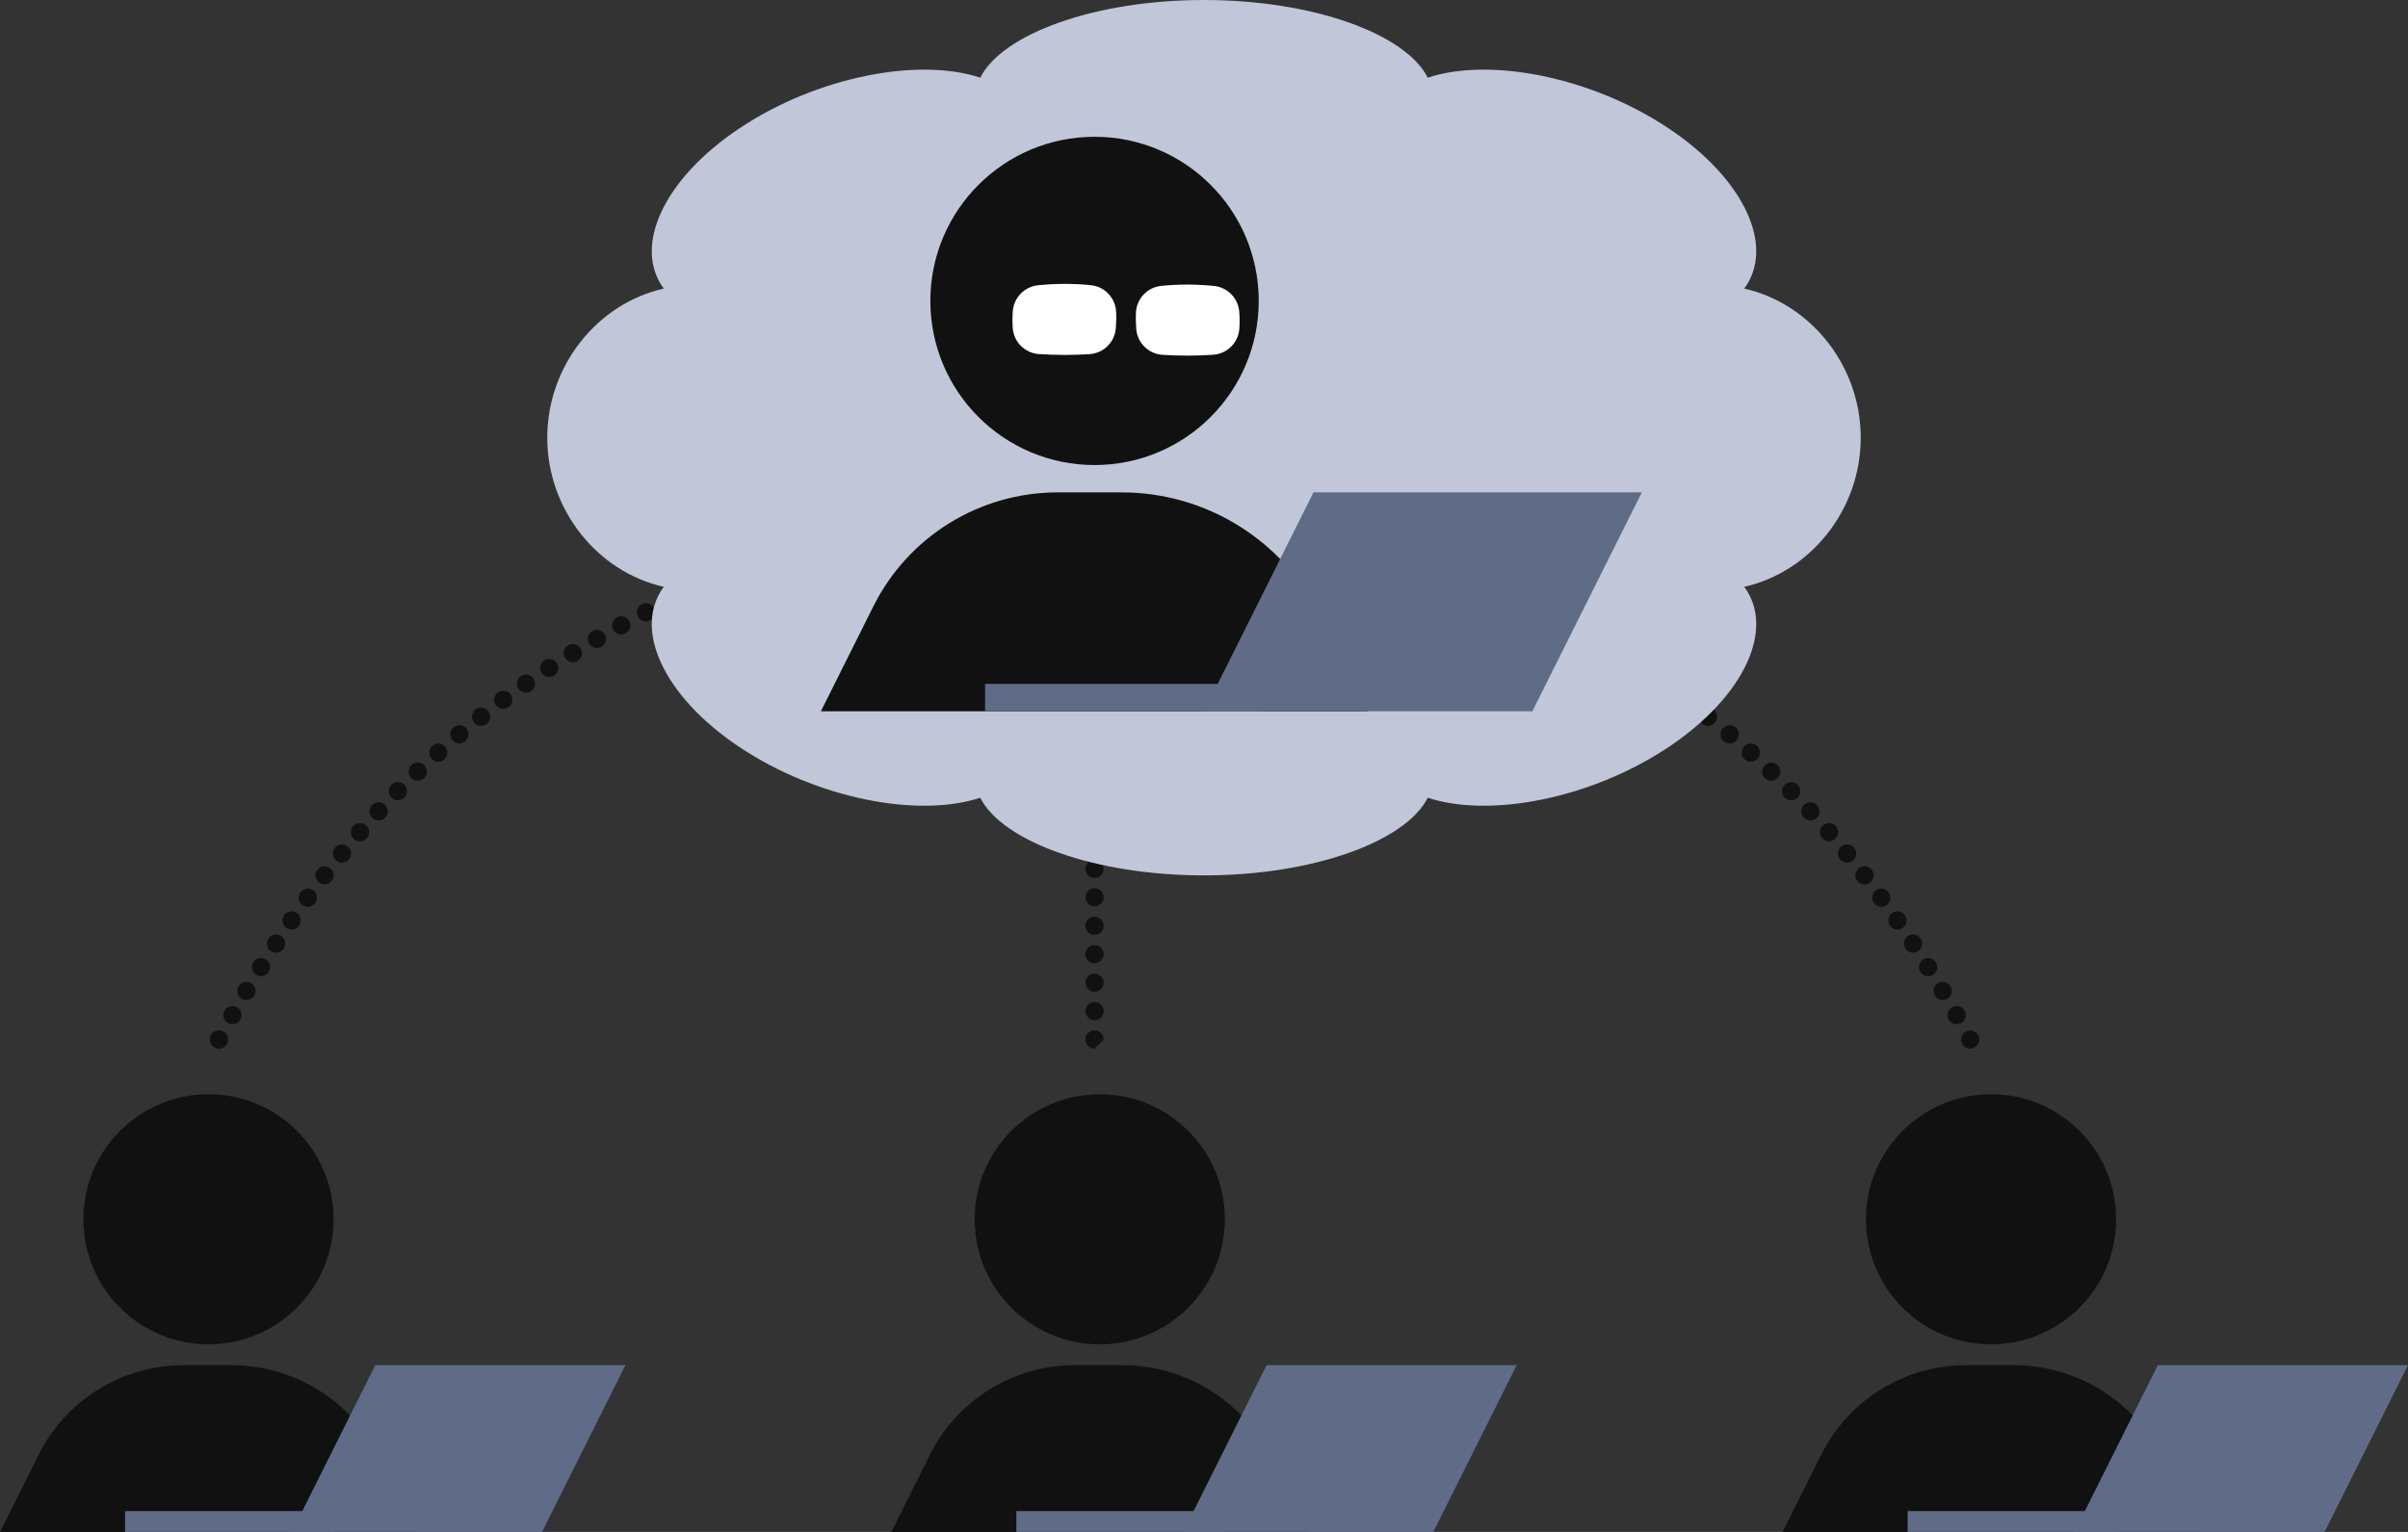 <?xml version="1.0" encoding="UTF-8" standalone="no"?>
<!DOCTYPE svg PUBLIC "-//W3C//DTD SVG 1.1//EN" "http://www.w3.org/Graphics/SVG/1.1/DTD/svg11.dtd">
<svg width="100%" height="100%" viewBox="0 0 1650 1050" version="1.1" xmlns="http://www.w3.org/2000/svg" xmlns:xlink="http://www.w3.org/1999/xlink" xml:space="preserve" xmlns:serif="http://www.serif.com/" style="fill-rule:evenodd;clip-rule:evenodd;stroke-linejoin:round;stroke-miterlimit:2;">
    <rect x="0" y="0" width="1650" height="1050" fill="#333333" stroke="none"/>
    <path d="M750,231.25c-1.616,0 -3.089,-0.614 -4.199,-1.622c-1.133,-0.924 -2.051,-2.37 -2.051,-4.628c0,-3.449 2.801,-6.25 6.25,6.25Zm4.199,-1.622c1.26,-1.144 2.051,-2.794 2.051,-4.628c-0,2.259 -0.918,3.704 -2.051,4.628Zm-4.199,1.622c-0,0 2.377,-0.136 4.199,-1.622c-1.11,1.008 -2.583,1.622 -4.199,1.622Zm0,487.5c-3.449,0 -6.25,-2.801 -6.25,-6.25c-0,-3.45 2.801,-6.25 6.25,-6.25c3.449,-0 6.25,2.8 6.25,6.25l-6.25,6.25Zm-6.25,-474.25c0,-3.45 2.801,-6.25 6.25,-6.25c3.449,-0 6.25,2.8 6.25,6.25c0,3.449 -2.801,6.25 -6.25,6.25c-3.449,-0 -6.25,-2.801 -6.25,-6.25Zm0,19.5c0,-3.449 2.801,-6.25 6.25,-6.25c3.449,0 6.25,2.801 6.25,6.25c0,3.45 -2.801,6.25 -6.25,6.25c-3.449,0 -6.25,-2.8 -6.25,-6.25Zm0,19.5c0,-3.45 2.801,-6.25 6.25,-6.25c3.449,-0 6.25,2.8 6.25,6.25c0,3.449 -2.801,6.25 -6.25,6.25c-3.449,0 -6.25,-2.801 -6.25,-6.25Zm0,19.5c0,-3.45 2.801,-6.25 6.25,-6.25c3.449,-0 6.25,2.8 6.25,6.25c0,3.449 -2.801,6.25 -6.25,6.25c-3.449,-0 -6.25,-2.801 -6.25,-6.25Zm0,19.5c0,-3.449 2.801,-6.25 6.25,-6.25c3.449,0 6.25,2.801 6.25,6.25c0,3.45 -2.801,6.25 -6.25,6.25c-3.449,0 -6.25,-2.8 -6.25,-6.25Zm-0,19.501c-0,-3.45 2.801,-6.251 6.25,-6.251c3.449,0 6.25,2.801 6.25,6.251c-0,3.449 -2.801,6.25 -6.25,6.25c-3.449,-0 -6.25,-2.801 -6.25,-6.25Zm-0,19.5c-0,-3.45 2.801,-6.25 6.25,-6.25c3.449,-0 6.25,2.8 6.25,6.25c-0,3.449 -2.801,6.25 -6.25,6.25c-3.449,-0 -6.25,-2.801 -6.25,-6.25Zm0,19.498c0,-3.449 2.801,-6.25 6.25,-6.25c3.449,0 6.25,2.801 6.25,6.25c0,3.45 -2.801,6.251 -6.25,6.251c-3.449,-0 -6.25,-2.801 -6.25,-6.251Zm0,19.501c0,-3.449 2.801,-6.25 6.25,-6.25c3.449,0 6.25,2.801 6.25,6.25c0,3.45 -2.801,6.251 -6.25,6.251c-3.449,-0 -6.25,-2.801 -6.25,-6.251Zm0,19.5c0,-3.449 2.801,-6.25 6.25,-6.25c3.449,-0 6.25,2.801 6.25,6.25c0,3.45 -2.801,6.25 -6.25,6.25c-3.449,0 -6.25,-2.8 -6.25,-6.25Zm0,19.5c0,-3.449 2.801,-6.25 6.25,-6.25c3.449,0 6.25,2.801 6.25,6.25c0,3.45 -2.801,6.25 -6.25,6.25c-3.449,0 -6.25,-2.8 -6.25,-6.25Zm0,19.5c0,-3.45 2.801,-6.25 6.25,-6.25c3.449,-0 6.25,2.8 6.25,6.25c0,3.449 -2.801,6.25 -6.25,6.25c-3.449,-0 -6.25,-2.801 -6.25,-6.25Zm0,19.501c0,-3.45 2.801,-6.251 6.25,-6.251c3.449,0 6.25,2.801 6.25,6.251c0,3.449 -2.801,6.25 -6.25,6.25c-3.449,-0 -6.25,-2.801 -6.25,-6.25Zm0,19.499c0,-3.449 2.801,-6.25 6.25,-6.25c3.449,-0 6.25,2.801 6.25,6.25c0,3.45 -2.801,6.25 -6.25,6.25c-3.449,0 -6.25,-2.8 -6.25,-6.25Zm0,19.5c0,-3.449 2.801,-6.25 6.25,-6.25c3.449,0 6.25,2.801 6.25,6.25c0,3.45 -2.801,6.25 -6.25,6.25c-3.449,0 -6.25,-2.8 -6.25,-6.25Zm0,19.5c0,-3.45 2.801,-6.25 6.25,-6.25c3.449,-0 6.25,2.8 6.25,6.25c0,3.449 -2.801,6.25 -6.25,6.25c-3.449,0 -6.25,-2.801 -6.25,-6.25Zm0,19.5c0,-3.45 2.801,-6.251 6.25,-6.251c3.449,0 6.25,2.801 6.25,6.251c0,3.449 -2.801,6.25 -6.25,6.25c-3.449,-0 -6.25,-2.801 -6.25,-6.25Zm0,19.5c0,-3.45 2.801,-6.251 6.25,-6.251c3.449,0 6.25,2.801 6.25,6.251c0,3.449 -2.801,6.25 -6.25,6.25c-3.449,-0 -6.25,-2.801 -6.25,-6.25Zm0,19.5c0,-3.45 2.801,-6.25 6.25,-6.25c3.449,-0 6.25,2.8 6.25,6.25c0,3.449 -2.801,6.25 -6.25,6.25c-3.449,-0 -6.25,-2.801 -6.25,-6.25Zm0,19.5c0,-3.449 2.801,-6.25 6.25,-6.25c3.449,-0 6.25,2.801 6.25,6.25c0,3.449 -2.801,6.25 -6.25,6.25c-3.449,0 -6.25,-2.801 -6.25,-6.25Zm0,19.499c0,-3.449 2.801,-6.25 6.25,-6.25c3.449,0 6.25,2.801 6.25,6.25c0,3.45 -2.801,6.251 -6.25,6.251c-3.449,-0 -6.25,-2.801 -6.25,-6.251Zm0,19.501c0,-3.449 2.801,-6.25 6.25,-6.25c3.449,0 6.25,2.801 6.25,6.25c0,3.45 -2.801,6.25 -6.25,6.25c-3.449,0 -6.25,-2.8 -6.25,-6.25Zm0,19.5c0,-3.449 2.801,-6.25 6.25,-6.25c3.449,-0 6.25,2.801 6.25,6.25c0,3.449 -2.801,6.25 -6.25,6.25c-3.449,0 -6.25,-2.801 -6.25,-6.25Zm-0,19.5c-0,-3.45 2.801,-6.25 6.25,-6.25c3.449,-0 6.25,2.8 6.25,6.25c-0,3.449 -2.801,6.25 -6.25,6.25c-3.449,-0 -6.25,-2.801 -6.25,-6.25Z" style="fill:rgb(17,17,17);"/>
    <path d="M823.744,293.877c3.379,-0.692 6.686,1.489 7.379,4.868c0.692,3.379 -1.489,6.685 -4.868,7.378c-3.379,0.693 -6.686,-1.488 -7.379,-4.868c-0.692,-3.379 1.489,-6.685 4.868,-7.378Zm-18.769,3.902c3.376,-0.712 6.694,1.451 7.406,4.826c0.711,3.376 -1.452,6.694 -4.828,7.405c-3.375,0.711 -6.693,-1.451 -7.405,-4.826c-0.711,-3.376 1.452,-6.694 4.827,-7.405Zm-18.749,4.009c3.371,-0.731 6.702,1.412 7.434,4.783c0.731,3.371 -1.412,6.702 -4.783,7.433c-3.371,0.732 -6.702,-1.411 -7.434,-4.782c-0.731,-3.371 1.412,-6.702 4.783,-7.434Zm-18.726,4.126c3.366,-0.753 6.711,1.369 7.464,4.735c0.753,3.366 -1.369,6.711 -4.735,7.464c-3.366,0.753 -6.711,-1.368 -7.464,-4.735c-0.753,-3.366 1.369,-6.71 4.735,-7.464Zm-18.702,4.252c3.361,-0.776 6.72,1.322 7.497,4.683c0.776,3.361 -1.322,6.72 -4.683,7.496c-3.361,0.777 -6.721,-1.321 -7.497,-4.682c-0.777,-3.361 1.322,-6.72 4.683,-7.497Zm-18.674,4.387c3.355,-0.801 6.73,1.272 7.532,4.627c0.802,3.355 -1.272,6.729 -4.627,7.531c-3.355,0.801 -6.73,-1.271 -7.532,-4.627c-0.801,-3.355 1.272,-6.729 4.627,-7.531Zm-18.643,4.533c3.348,-0.829 6.74,1.217 7.569,4.565c0.828,3.349 -1.218,6.74 -4.567,7.569c-3.348,0.828 -6.74,-1.217 -7.568,-4.566c-0.829,-3.348 1.217,-6.74 4.566,-7.568Zm-18.61,4.689c3.341,-0.857 6.751,1.159 7.608,4.5c0.858,3.341 -1.159,6.75 -4.5,7.608c-3.341,0.857 -6.75,-1.159 -7.608,-4.5c-0.858,-3.341 1.159,-6.75 4.5,-7.608Zm-18.568,4.858c3.333,-0.889 6.761,1.096 7.649,4.429c0.889,3.332 -1.096,6.76 -4.429,7.649c-3.332,0.889 -6.76,-1.095 -7.649,-4.428c-0.889,-3.333 1.096,-6.761 4.429,-7.65Zm-18.526,5.039c3.324,-0.922 6.772,1.028 7.694,4.351c0.923,3.324 -1.027,6.772 -4.351,7.694c-3.324,0.923 -6.772,-1.027 -7.694,-4.351c-0.923,-3.324 1.027,-6.771 4.351,-7.694Zm-18.476,5.235c3.314,-0.959 6.783,0.953 7.741,4.267c0.959,3.313 -0.954,6.782 -4.267,7.74c-3.314,0.959 -6.783,-0.953 -7.741,-4.267c-0.959,-3.313 0.954,-6.782 4.267,-7.74Zm-18.422,5.444c3.302,-0.997 6.793,0.874 7.79,4.176c0.998,3.303 -0.874,6.793 -4.176,7.791c-3.302,0.997 -6.793,-0.874 -7.79,-4.177c-0.998,-3.302 0.874,-6.792 4.176,-7.79Zm-18.358,5.67c3.289,-1.039 6.803,0.788 7.842,4.077c1.039,3.289 -0.788,6.803 -4.078,7.842c-3.289,1.039 -6.803,-0.788 -7.842,-4.077c-1.039,-3.29 0.789,-6.804 4.078,-7.842Zm-18.29,5.911c3.275,-1.083 6.814,0.696 7.897,3.971c1.084,3.275 -0.696,6.813 -3.971,7.897c-3.275,1.083 -6.813,-0.696 -7.897,-3.971c-1.083,-3.275 0.696,-6.813 3.971,-7.897Zm-18.209,6.171c3.258,-1.132 6.823,0.596 7.954,3.854c1.131,3.259 -0.597,6.823 -3.855,7.954c-3.259,1.131 -6.823,-0.596 -7.955,-3.854c-1.131,-3.259 0.597,-6.823 3.856,-7.954Zm-18.12,6.447c3.24,-1.182 6.831,0.489 8.013,3.73c1.182,3.24 -0.489,6.831 -3.73,8.013c-3.24,1.182 -6.831,-0.489 -8.013,-3.729c-1.182,-3.241 0.489,-6.832 3.73,-8.014Zm-18.021,6.745c3.22,-1.237 6.839,0.374 8.075,3.594c1.237,3.22 -0.374,6.838 -3.594,8.075c-3.22,1.237 -6.839,-0.374 -8.075,-3.594c-1.237,-3.22 0.374,-6.839 3.594,-8.075Zm-17.907,7.061c3.197,-1.295 6.844,0.25 8.139,3.447c1.294,3.198 -0.251,6.844 -3.448,8.139c-3.197,1.295 -6.844,-0.25 -8.139,-3.447c-1.295,-3.198 0.25,-6.845 3.448,-8.139Zm-17.779,7.397c3.172,-1.356 6.848,0.118 8.204,3.289c1.356,3.172 -0.118,6.848 -3.289,8.204c-3.172,1.357 -6.848,-0.117 -8.205,-3.289c-1.356,-3.172 0.118,-6.848 3.29,-8.204Zm-17.635,7.755c3.143,-1.422 6.849,-0.024 8.27,3.119c1.421,3.143 0.023,6.849 -3.12,8.27c-3.143,1.421 -6.849,0.024 -8.27,-3.119c-1.421,-3.143 -0.023,-6.849 3.12,-8.27Zm-17.472,8.131c3.111,-1.49 6.846,-0.174 8.336,2.937c1.491,3.111 0.174,6.846 -2.937,8.336c-3.111,1.49 -6.846,0.174 -8.337,-2.937c-1.49,-3.111 -0.173,-6.846 2.938,-8.336Zm-17.293,8.529c3.076,-1.562 6.841,-0.334 8.404,2.742c1.562,3.075 0.333,6.84 -2.742,8.403c-3.076,1.562 -6.841,0.333 -8.403,-2.742c-1.563,-3.076 -0.334,-6.841 2.741,-8.403Zm-17.089,8.946c3.036,-1.638 6.83,-0.503 8.468,2.533c1.638,3.036 0.502,6.83 -2.534,8.468c-3.036,1.638 -6.83,0.503 -8.468,-2.533c-1.638,-3.036 -0.502,-6.831 2.534,-8.468Zm-16.866,9.38c2.993,-1.716 6.815,-0.68 8.531,2.312c1.716,2.993 0.68,6.815 -2.312,8.531c-2.993,1.716 -6.815,0.68 -8.531,-2.312c-1.716,-2.993 -0.68,-6.815 2.312,-8.531Zm-16.615,9.829c2.944,-1.797 6.794,-0.865 8.591,2.079c1.797,2.945 0.865,6.794 -2.08,8.591c-2.944,1.797 -6.794,0.865 -8.591,-2.079c-1.796,-2.945 -0.865,-6.794 2.08,-8.591Zm-16.342,10.292c2.892,-1.88 6.767,-1.058 8.647,1.834c1.879,2.893 1.057,6.767 -1.835,8.647c-2.892,1.88 -6.767,1.058 -8.646,-1.834c-1.88,-2.893 -1.058,-6.767 1.834,-8.647Zm-16.043,10.765c2.836,-1.964 6.733,-1.257 8.697,1.579c1.964,2.835 1.257,6.732 -1.579,8.696c-2.836,1.965 -6.733,1.257 -8.697,-1.578c-1.964,-2.836 -1.256,-6.733 1.579,-8.697Zm-15.717,11.242c2.774,-2.049 6.691,-1.46 8.74,1.315c2.05,2.774 1.46,6.691 -1.314,8.74c-2.775,2.05 -6.692,1.461 -8.741,-1.314c-2.049,-2.775 -1.46,-6.691 1.315,-8.741Zm-15.37,11.723c2.71,-2.134 6.643,-1.667 8.778,1.043c2.134,2.709 1.667,6.642 -1.043,8.777c-2.71,2.134 -6.643,1.667 -8.777,-1.043c-2.135,-2.71 -1.667,-6.642 1.042,-8.777Zm-14.996,12.199c2.642,-2.219 6.587,-1.876 8.806,0.765c2.219,2.641 1.876,6.587 -0.766,8.806c-2.641,2.219 -6.587,1.876 -8.805,-0.766c-2.219,-2.641 -1.876,-6.587 0.765,-8.805Zm-14.604,12.668c2.569,-2.301 6.524,-2.083 8.825,0.486c2.302,2.57 2.084,6.524 -0.485,8.826c-2.57,2.301 -6.525,2.084 -8.826,-0.486c-2.301,-2.569 -2.084,-6.524 0.486,-8.826Zm-14.195,13.126c2.495,-2.381 6.455,-2.289 8.837,0.206c2.382,2.495 2.289,6.454 -0.206,8.836c-2.495,2.382 -6.454,2.29 -8.836,-0.205c-2.382,-2.495 -2.29,-6.455 0.205,-8.837Zm-13.771,13.567c2.419,-2.459 6.38,-2.492 8.839,-0.073c2.459,2.419 2.491,6.38 0.073,8.839c-2.419,2.459 -6.38,2.492 -8.839,0.073c-2.459,-2.419 -2.492,-6.379 -0.073,-8.839Zm-13.338,13.989c2.341,-2.533 6.299,-2.688 8.832,-0.347c2.533,2.342 2.688,6.299 0.346,8.832c-2.341,2.533 -6.299,2.689 -8.832,0.347c-2.533,-2.341 -2.688,-6.299 -0.346,-8.832Zm-12.901,14.388c2.264,-2.603 6.215,-2.878 8.818,-0.614c2.602,2.264 2.877,6.215 0.614,8.818c-2.264,2.602 -6.215,2.877 -8.818,0.614c-2.603,-2.264 -2.878,-6.215 -0.614,-8.818Zm-12.462,14.762c2.187,-2.668 6.128,-3.059 8.796,-0.872c2.668,2.186 3.059,6.127 0.873,8.795c-2.187,2.668 -6.128,3.059 -8.796,0.873c-2.668,-2.186 -3.059,-6.127 -0.873,-8.796Zm-12.027,15.111c2.11,-2.729 6.039,-3.231 8.768,-1.121c2.729,2.11 3.231,6.038 1.121,8.767c-2.109,2.729 -6.038,3.232 -8.767,1.122c-2.729,-2.11 -3.231,-6.039 -1.122,-8.768Zm-11.598,15.433c2.035,-2.786 5.949,-3.395 8.734,-1.359c2.785,2.035 3.394,5.948 1.359,8.733c-2.035,2.785 -5.949,3.394 -8.734,1.359c-2.785,-2.035 -3.394,-5.948 -1.359,-8.733Zm-11.18,15.727c1.962,-2.837 5.859,-3.547 8.696,-1.585c2.836,1.963 3.546,5.859 1.584,8.696c-1.963,2.837 -5.859,3.547 -8.696,1.584c-2.837,-1.962 -3.547,-5.859 -1.584,-8.695Zm-10.777,15.997c1.892,-2.884 5.77,-3.689 8.654,-1.797c2.884,1.893 3.689,5.77 1.797,8.654c-1.892,2.884 -5.77,3.69 -8.654,1.797c-2.884,-1.892 -3.689,-5.77 -1.797,-8.654Zm-10.388,16.241c1.825,-2.927 5.684,-3.821 8.611,-1.996c2.927,1.825 3.821,5.684 1.996,8.611c-1.825,2.927 -5.684,3.821 -8.611,1.996c-2.927,-1.825 -3.821,-5.684 -1.996,-8.611Zm-10.017,16.464c1.761,-2.966 5.599,-3.944 8.565,-2.183c2.966,1.761 3.944,5.599 2.183,8.565c-1.761,2.966 -5.599,3.944 -8.565,2.183c-2.966,-1.761 -3.944,-5.599 -2.183,-8.565Zm-9.664,16.663c1.7,-3.001 5.517,-4.057 8.519,-2.356c3.001,1.7 4.057,5.517 2.356,8.518c-1.7,3.002 -5.517,4.058 -8.519,2.357c-3.001,-1.7 -4.057,-5.517 -2.356,-8.519Zm-9.33,16.843c1.643,-3.033 5.439,-4.162 8.472,-2.519c3.033,1.643 4.162,5.44 2.519,8.473c-1.643,3.033 -5.44,4.162 -8.473,2.518c-3.033,-1.643 -4.161,-5.439 -2.518,-8.472Z" style="fill:rgb(17,17,17);"/>
    <path d="M673.745,306.123c-3.379,-0.693 -5.56,-3.999 -4.868,-7.378c0.693,-3.379 4,-5.56 7.379,-4.868c3.379,0.693 5.56,3.999 4.868,7.378c-0.693,3.38 -4,5.561 -7.379,4.868Zm18.702,3.887c-3.376,-0.711 -5.539,-4.029 -4.828,-7.405c0.712,-3.375 4.03,-5.538 7.406,-4.826c3.375,0.711 5.538,4.029 4.827,7.405c-0.712,3.375 -4.03,5.537 -7.405,4.826Zm18.676,3.994c-3.371,-0.731 -5.514,-4.062 -4.783,-7.433c0.732,-3.371 4.063,-5.514 7.434,-4.783c3.371,0.732 5.514,4.063 4.783,7.434c-0.732,3.371 -4.063,5.514 -7.434,4.782Zm18.648,4.109c-3.366,-0.753 -5.488,-4.098 -4.735,-7.464c0.753,-3.366 4.098,-5.488 7.464,-4.735c3.366,0.754 5.488,4.098 4.735,7.464c-0.753,3.367 -4.098,5.488 -7.464,4.735Zm18.617,4.232c-3.361,-0.776 -5.459,-4.135 -4.683,-7.496c0.777,-3.361 4.136,-5.459 7.497,-4.683c3.361,0.777 5.46,4.136 4.683,7.497c-0.776,3.361 -4.136,5.459 -7.497,4.682Zm18.583,4.366c-3.355,-0.802 -5.429,-4.176 -4.627,-7.531c0.802,-3.355 4.177,-5.428 7.532,-4.627c3.355,0.802 5.428,4.176 4.627,7.531c-0.802,3.356 -4.177,5.428 -7.532,4.627Zm18.546,4.509c-3.349,-0.829 -5.395,-4.22 -4.567,-7.569c0.829,-3.348 4.221,-5.394 7.569,-4.565c3.349,0.828 5.395,4.22 4.566,7.568c-0.828,3.349 -4.22,5.394 -7.568,4.566Zm18.504,4.663c-3.341,-0.858 -5.358,-4.267 -4.5,-7.608c0.857,-3.341 4.267,-5.357 7.608,-4.5c3.341,0.858 5.358,4.267 4.5,7.608c-0.858,3.341 -4.267,5.357 -7.608,4.5Zm18.456,4.828c-3.333,-0.889 -5.318,-4.317 -4.429,-7.649c0.888,-3.333 4.316,-5.318 7.649,-4.429c3.333,0.889 5.318,4.317 4.429,7.65c-0.889,3.333 -4.317,5.317 -7.649,4.428Zm18.403,5.006c-3.324,-0.922 -5.274,-4.37 -4.351,-7.694c0.922,-3.323 4.37,-5.273 7.694,-4.351c3.324,0.923 5.274,4.37 4.351,7.694c-0.922,3.324 -4.37,5.274 -7.694,4.351Zm18.345,5.197c-3.313,-0.958 -5.226,-4.427 -4.267,-7.74c0.958,-3.314 4.427,-5.226 7.741,-4.267c3.313,0.958 5.226,4.427 4.267,7.74c-0.958,3.314 -4.427,5.226 -7.741,4.267Zm18.282,5.404c-3.302,-0.998 -5.174,-4.488 -4.176,-7.791c0.997,-3.302 4.488,-5.173 7.79,-4.176c3.302,0.998 5.174,4.488 4.176,7.79c-0.997,3.303 -4.488,5.174 -7.79,4.177Zm18.208,5.622c-3.29,-1.039 -5.117,-4.553 -4.078,-7.842c1.039,-3.289 4.553,-5.116 7.842,-4.077c3.289,1.038 5.117,4.552 4.078,7.842c-1.039,3.289 -4.553,5.116 -7.842,4.077Zm18.128,5.86c-3.275,-1.084 -5.055,-4.622 -3.971,-7.897c1.083,-3.275 4.622,-5.054 7.897,-3.971c3.275,1.084 5.054,4.622 3.971,7.897c-1.084,3.275 -4.622,5.054 -7.897,3.971Zm18.036,6.111c-3.258,-1.131 -4.986,-4.695 -3.855,-7.954c1.131,-3.258 4.696,-4.986 7.954,-3.854c3.259,1.131 4.987,4.695 3.856,7.954c-1.132,3.258 -4.696,4.985 -7.955,3.854Zm17.936,6.382c-3.241,-1.182 -4.912,-4.773 -3.73,-8.013c1.182,-3.241 4.773,-4.912 8.013,-3.73c3.241,1.182 4.912,4.773 3.73,8.014c-1.182,3.24 -4.773,4.911 -8.013,3.729Zm17.823,6.671c-3.22,-1.237 -4.831,-4.855 -3.594,-8.075c1.236,-3.22 4.855,-4.831 8.075,-3.594c3.22,1.236 4.831,4.855 3.594,8.075c-1.236,3.22 -4.855,4.831 -8.075,3.594Zm17.697,6.978c-3.197,-1.295 -4.742,-4.941 -3.448,-8.139c1.295,-3.197 4.942,-4.742 8.139,-3.447c3.198,1.294 4.743,4.941 3.448,8.139c-1.295,3.197 -4.942,4.742 -8.139,3.447Zm17.555,7.304c-3.171,-1.356 -4.645,-5.032 -3.289,-8.204c1.356,-3.171 5.032,-4.645 8.204,-3.289c3.172,1.356 4.646,5.032 3.29,8.204c-1.357,3.172 -5.033,4.646 -8.205,3.289Zm17.4,7.651c-3.143,-1.421 -4.541,-5.127 -3.12,-8.27c1.421,-3.143 5.127,-4.541 8.27,-3.119c3.143,1.421 4.541,5.127 3.12,8.27c-1.421,3.143 -5.127,4.54 -8.27,3.119Zm17.223,8.015c-3.111,-1.49 -4.428,-5.225 -2.937,-8.336c1.49,-3.111 5.225,-4.427 8.336,-2.937c3.111,1.49 4.428,5.225 2.938,8.336c-1.491,3.111 -5.226,4.427 -8.337,2.937Zm17.03,8.401c-3.075,-1.563 -4.304,-5.328 -2.742,-8.403c1.563,-3.076 5.328,-4.304 8.404,-2.742c3.075,1.562 4.304,5.327 2.741,8.403c-1.562,3.075 -5.327,4.304 -8.403,2.742Zm16.817,8.802c-3.036,-1.638 -4.172,-5.432 -2.534,-8.468c1.638,-3.036 5.432,-4.171 8.468,-2.533c3.036,1.637 4.172,5.432 2.534,8.468c-1.638,3.036 -5.432,4.171 -8.468,2.533Zm16.581,9.222c-2.992,-1.716 -4.028,-5.538 -2.312,-8.531c1.716,-2.992 5.538,-4.028 8.531,-2.312c2.992,1.716 4.028,5.538 2.312,8.531c-1.716,2.992 -5.538,4.028 -8.531,2.312Zm16.323,9.656c-2.945,-1.797 -3.877,-5.646 -2.08,-8.591c1.797,-2.944 5.647,-3.876 8.591,-2.079c2.945,1.797 3.876,5.646 2.08,8.591c-1.797,2.944 -5.647,3.876 -8.591,2.079Zm16.041,10.103c-2.892,-1.88 -3.714,-5.754 -1.835,-8.647c1.88,-2.892 5.755,-3.714 8.647,-1.834c2.892,1.88 3.714,5.754 1.834,8.647c-1.879,2.892 -5.754,3.714 -8.646,1.834Zm15.737,10.559c-2.836,-1.964 -3.543,-5.861 -1.579,-8.696c1.964,-2.836 5.861,-3.543 8.697,-1.579c2.835,1.964 3.543,5.861 1.579,8.697c-1.964,2.835 -5.861,3.543 -8.697,1.578Zm15.409,11.022c-2.774,-2.049 -3.364,-5.966 -1.314,-8.74c2.049,-2.775 5.966,-3.364 8.74,-1.315c2.775,2.05 3.364,5.966 1.315,8.741c-2.049,2.775 -5.966,3.364 -8.741,1.314Zm15.061,11.488c-2.71,-2.135 -3.177,-6.068 -1.043,-8.777c2.135,-2.71 6.068,-3.177 8.778,-1.043c2.709,2.135 3.177,6.067 1.042,8.777c-2.134,2.71 -6.067,3.177 -8.777,1.043Zm14.691,11.95c-2.642,-2.219 -2.985,-6.165 -0.766,-8.806c2.219,-2.641 6.164,-2.984 8.806,-0.765c2.641,2.218 2.984,6.164 0.765,8.805c-2.218,2.642 -6.164,2.985 -8.805,0.766Zm14.304,12.409c-2.569,-2.302 -2.787,-6.256 -0.485,-8.826c2.301,-2.569 6.256,-2.787 8.825,-0.486c2.57,2.302 2.787,6.257 0.486,8.826c-2.301,2.57 -6.256,2.787 -8.826,0.486Zm13.904,12.856c-2.495,-2.382 -2.588,-6.341 -0.206,-8.836c2.382,-2.495 6.342,-2.587 8.837,-0.206c2.495,2.382 2.587,6.342 0.205,8.837c-2.382,2.495 -6.341,2.587 -8.836,0.205Zm13.49,13.291c-2.418,-2.459 -2.386,-6.42 0.073,-8.839c2.459,-2.419 6.42,-2.386 8.839,0.073c2.419,2.46 2.386,6.42 -0.073,8.839c-2.459,2.419 -6.42,2.386 -8.839,-0.073Zm13.072,13.708c-2.342,-2.533 -2.187,-6.49 0.346,-8.832c2.533,-2.341 6.491,-2.186 8.832,0.347c2.342,2.533 2.187,6.491 -0.346,8.832c-2.533,2.342 -6.491,2.186 -8.832,-0.347Zm12.647,14.107c-2.263,-2.603 -1.988,-6.554 0.614,-8.818c2.603,-2.264 6.554,-1.989 8.818,0.614c2.264,2.603 1.989,6.554 -0.614,8.818c-2.603,2.263 -6.554,1.988 -8.818,-0.614Zm12.225,14.481c-2.186,-2.668 -1.795,-6.609 0.873,-8.795c2.668,-2.187 6.609,-1.796 8.796,0.872c2.186,2.669 1.795,6.61 -0.873,8.796c-2.668,2.186 -6.609,1.795 -8.796,-0.873Zm11.807,14.834c-2.11,-2.729 -1.608,-6.657 1.121,-8.767c2.729,-2.11 6.658,-1.608 8.768,1.121c2.109,2.729 1.607,6.658 -1.122,8.768c-2.729,2.11 -6.658,1.607 -8.767,-1.122Zm11.394,15.161c-2.035,-2.785 -1.426,-6.698 1.359,-8.733c2.785,-2.036 6.699,-1.427 8.734,1.359c2.035,2.785 1.426,6.698 -1.359,8.733c-2.785,2.035 -6.699,1.426 -8.734,-1.359Zm10.993,15.464c-1.962,-2.837 -1.252,-6.733 1.584,-8.696c2.837,-1.962 6.734,-1.252 8.696,1.585c1.963,2.836 1.253,6.733 -1.584,8.695c-2.837,1.963 -6.733,1.253 -8.696,-1.584Zm10.606,15.743c-1.892,-2.884 -1.087,-6.761 1.797,-8.654c2.884,-1.892 6.762,-1.087 8.654,1.797c1.892,2.884 1.087,6.762 -1.797,8.654c-2.884,1.893 -6.762,1.087 -8.654,-1.797Zm10.232,15.999c-1.825,-2.927 -0.931,-6.786 1.996,-8.611c2.927,-1.825 6.786,-0.931 8.611,1.996c1.825,2.927 0.931,6.786 -1.996,8.611c-2.927,1.825 -6.786,0.931 -8.611,-1.996Zm9.876,16.231c-1.761,-2.966 -0.783,-6.804 2.183,-8.565c2.966,-1.761 6.804,-0.783 8.565,2.183c1.761,2.966 0.783,6.804 -2.183,8.565c-2.966,1.761 -6.804,0.783 -8.565,-2.183Zm9.537,16.443c-1.701,-3.001 -0.645,-6.818 2.356,-8.518c3.002,-1.701 6.819,-0.645 8.519,2.356c1.701,3.002 0.645,6.819 -2.356,8.519c-3.002,1.701 -6.819,0.645 -8.519,-2.357Zm9.214,16.635c-1.643,-3.033 -0.514,-6.83 2.519,-8.473c3.033,-1.643 6.829,-0.514 8.472,2.519c1.643,3.033 0.515,6.829 -2.518,8.472c-3.033,1.644 -6.83,0.515 -8.473,-2.518Z" style="fill:rgb(17,17,17);"/>
    <g>
        <path d="M671.681,53.237c15.153,-30.069 78.678,-53.237 153.319,-53.237c74.641,0 138.166,23.168 153.319,53.237c42.607,-14.118 112.1,-0.555 164.879,34.631c52.779,35.186 73.124,81.514 51.946,109.92c45.103,10.102 79.856,52.451 79.856,102.212c0,49.761 -34.753,92.11 -79.856,102.212c21.178,28.406 0.833,74.734 -51.946,109.92c-52.779,35.186 -122.272,48.749 -164.879,34.631c-15.153,30.069 -78.678,53.237 -153.319,53.237c-74.641,0 -138.166,-23.168 -153.319,-53.237c-42.607,14.118 -112.1,0.555 -164.879,-34.631c-52.779,-35.186 -73.124,-81.514 -51.946,-109.92c-45.103,-10.102 -79.856,-52.451 -79.856,-102.212c0,-49.761 34.753,-92.11 79.856,-102.212c-21.178,-28.406 -0.833,-74.734 51.946,-109.92c52.779,-35.186 122.272,-48.749 164.879,-34.631Z" style="fill:rgb(193,199,216);"/>
        <path d="M904.477,421.455c-25.726,-51.453 -78.315,-83.955 -135.842,-83.955l-43.93,0c-53.445,-0 -102.303,30.196 -126.204,77.998c-18.237,36.475 -36.001,72.002 -36.001,72.002l375,0c0,0 -15.878,-31.756 -33.023,-66.045Z" style="fill:rgb(17,17,17);"/>
        <circle cx="750" cy="206.25" r="112.5" style="fill:rgb(17,17,17);"/>
        <g>
            <path d="M900,337.5l-75,150l225,0l75,-150l-225,0Z" style="fill:rgb(96,107,135);"/>
            <rect x="675" y="468.75" width="187.5" height="18.75" style="fill:rgb(96,107,135);"/>
        </g>
        <g>
            <path d="M711.3,195.524c-9.245,0.928 -16.514,8.317 -17.289,17.577c-0.321,3.888 -0.347,7.801 -0.073,11.739c0.695,9.539 8.276,17.127 17.814,17.831c11.678,0.774 23.354,0.817 35.03,0.04c9.475,-0.693 17.028,-8.194 17.787,-17.664c0.331,-3.814 0.409,-7.631 0.212,-11.448c-0.522,-9.502 -7.896,-17.203 -17.366,-18.136c-12.009,-1.208 -24.047,-1.18 -36.115,0.061Z" style="fill:white;"/>
            <path d="M831.863,196.001c9.245,0.928 16.514,8.317 17.289,17.577c0.321,3.888 0.347,7.801 0.073,11.739c-0.695,9.539 -8.276,17.127 -17.814,17.831c-11.678,0.774 -23.354,0.817 -35.03,0.04c-9.475,-0.693 -17.028,-8.194 -17.787,-17.664c-0.331,-3.814 -0.409,-7.631 -0.212,-11.448c0.522,-9.502 7.896,-17.203 17.366,-18.136c12.009,-1.208 24.047,-1.18 36.115,0.061Z" style="fill:white;"/>
        </g>
    </g>
    <path d="M259.943,998.458c-19.226,-38.453 -58.529,-62.744 -101.522,-62.744l-32.615,0c-42.081,0 -80.551,23.776 -99.37,61.415c-13.54,27.079 -26.436,52.871 -26.436,52.871l285.714,0c0,0 -12.477,-24.954 -25.771,-51.542Z" style="fill:rgb(17,17,17);"/>
    <circle cx="142.857" cy="835.714" r="85.714" style="fill:rgb(17,17,17);"/>
    <g>
        <path d="M257.143,935.714l-57.143,114.286l171.429,0l57.142,-114.286l-171.428,0Z" style="fill:rgb(96,107,135);"/>
        <rect x="85.714" y="1035.71" width="142.857" height="14.286" style="fill:rgb(96,107,135);"/>
    </g>
    <path d="M870.658,998.458c-19.227,-38.453 -58.53,-62.744 -101.522,-62.744l-32.615,0c-42.082,0 -80.552,23.776 -99.371,61.415c-13.54,27.079 -26.436,52.871 -26.436,52.871l285.715,0c-0,0 -12.478,-24.954 -25.771,-51.542Z" style="fill:rgb(17,17,17);"/>
    <circle cx="753.571" cy="835.714" r="85.714" style="fill:rgb(17,17,17);"/>
    <g>
        <path d="M867.857,935.714l-57.143,114.286l171.429,0l57.143,-114.286l-171.429,0Z" style="fill:rgb(96,107,135);"/>
        <rect x="696.429" y="1035.71" width="142.857" height="14.286" style="fill:rgb(96,107,135);"/>
    </g>
    <path d="M1481.37,998.458c-19.227,-38.453 -58.529,-62.744 -101.522,-62.744l-32.615,0c-42.082,0 -80.551,23.776 -99.371,61.415c-13.539,27.079 -26.435,52.871 -26.435,52.871l285.714,0c-0,0 -12.477,-24.954 -25.771,-51.542Z" style="fill:rgb(17,17,17);"/>
    <circle cx="1364.29" cy="835.714" r="85.714" style="fill:rgb(17,17,17);"/>
    <g>
        <path d="M1478.57,935.714l-57.142,114.286l171.428,-0l57.143,-114.286l-171.429,0Z" style="fill:rgb(96,107,135);"/>
        <rect x="1307.14" y="1035.71" width="142.857" height="14.286" style="fill:rgb(96,107,135);"/>
    </g>
</svg>
